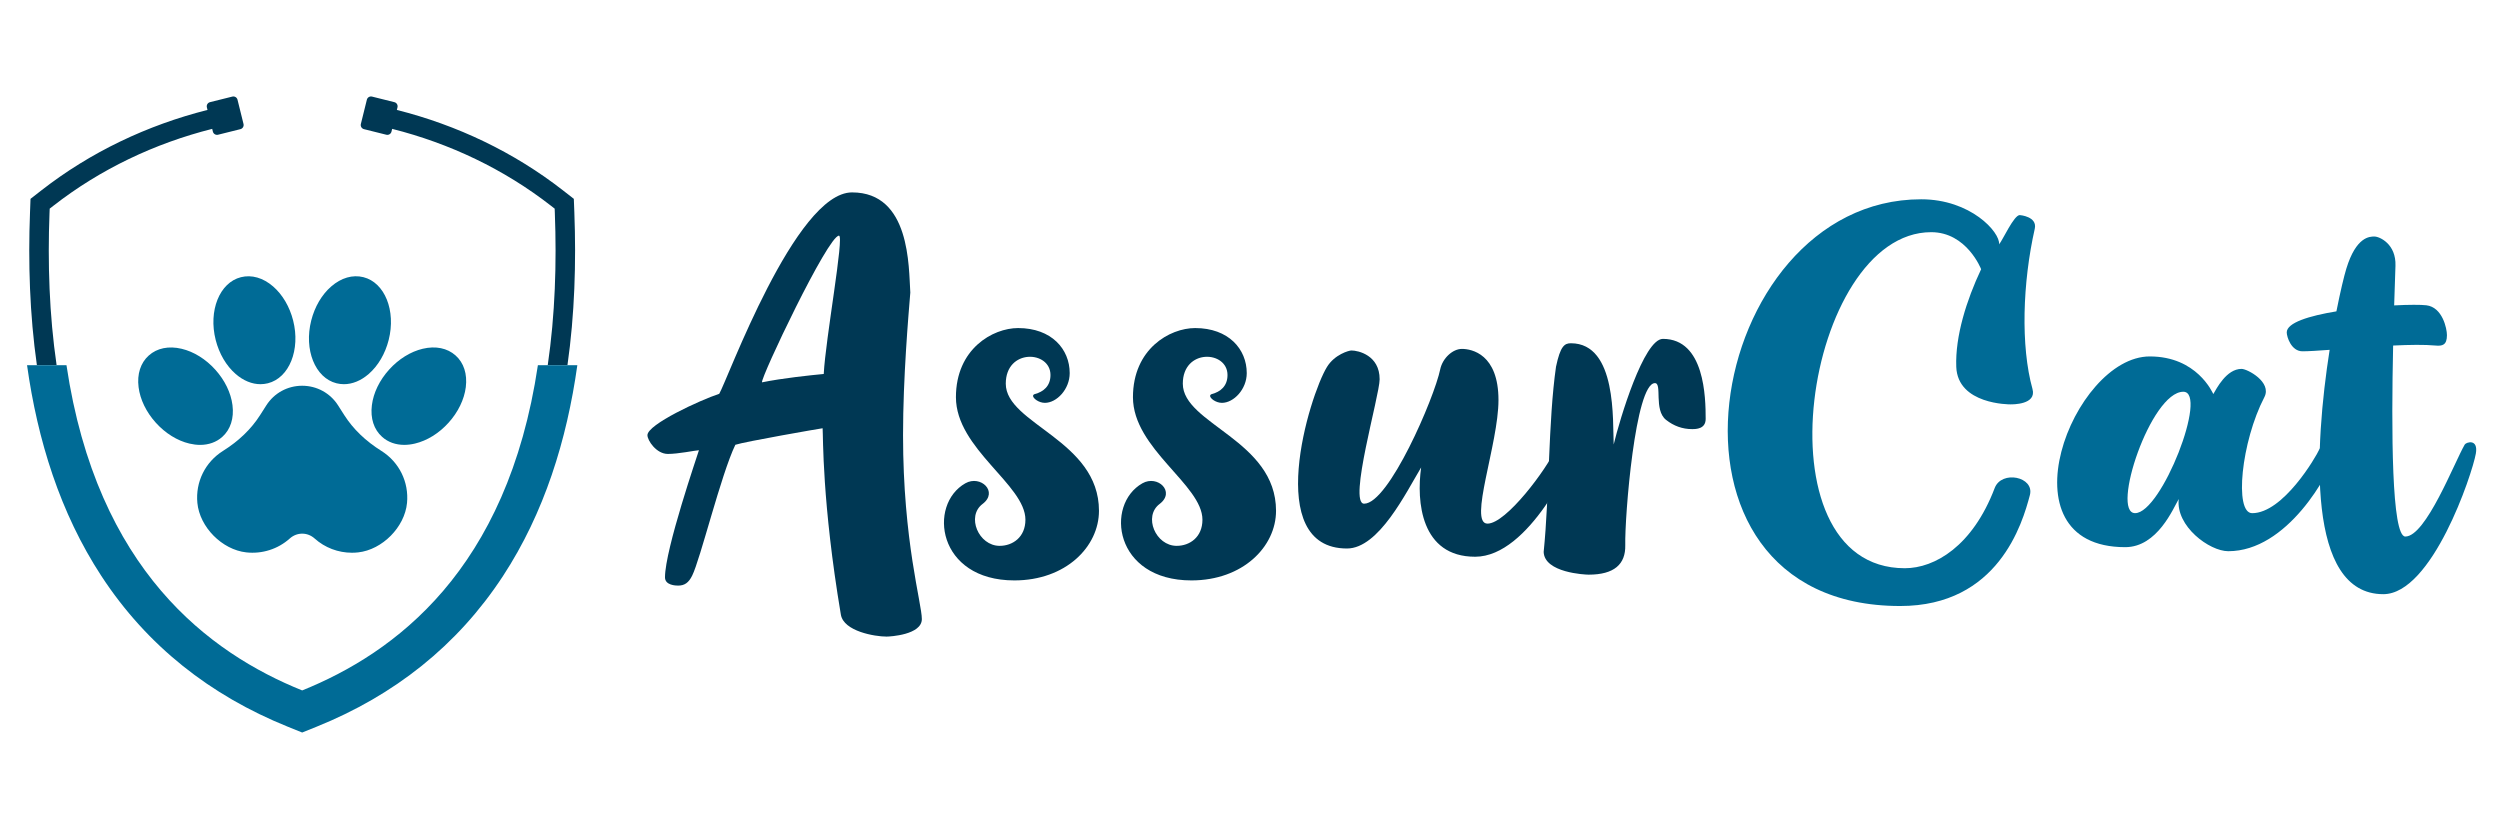 <?xml version="1.0" encoding="utf-8"?>
<!-- Generator: Adobe Illustrator 16.0.0, SVG Export Plug-In . SVG Version: 6.00 Build 0)  -->
<!DOCTYPE svg PUBLIC "-//W3C//DTD SVG 1.1//EN" "http://www.w3.org/Graphics/SVG/1.1/DTD/svg11.dtd">
<svg version="1.1" id="Calque_1" xmlns="http://www.w3.org/2000/svg" xmlns:xlink="http://www.w3.org/1999/xlink" x="0px" y="0px"
	 width="192.25px" height="63.75px" viewBox="0 0 192.25 63.75" enable-background="new 0 0 192.25 63.75" xml:space="preserve">
<g>
	<g>
		<path fill-rule="evenodd" clip-rule="evenodd" fill="#003854" d="M3.172,14.648c3.786-2.953,8.163-5.028,12.785-6.194l-0.049-0.2
			c-0.043-0.175,0.064-0.354,0.239-0.397l1.72-0.429c0.175-0.044,0.354,0.064,0.397,0.239l0.462,1.868
			c0.043,0.175-0.064,0.354-0.239,0.397l-1.72,0.429c-0.175,0.044-0.354-0.064-0.397-0.239l-0.052-0.212
			c-4.419,1.115-8.604,3.099-12.222,5.921l-0.275,0.214l-0.014,0.349c-0.145,3.824-0.023,7.793,0.546,11.687H2.837
			c-0.556-3.908-0.676-7.888-0.529-11.744l0.039-1.046L3.172,14.648z"/>
		<path fill-rule="evenodd" clip-rule="evenodd" fill="#003854" d="M43.303,14.648c-3.785-2.953-8.163-5.028-12.785-6.194l0.049-0.2
			c0.043-0.175-0.064-0.354-0.239-0.397l-1.719-0.429c-0.175-0.044-0.354,0.064-0.397,0.239l-0.462,1.868
			c-0.043,0.175,0.064,0.354,0.24,0.397l1.719,0.429c0.175,0.044,0.354-0.064,0.396-0.239l0.053-0.212
			c4.419,1.115,8.603,3.099,12.222,5.921l0.275,0.214l0.013,0.349c0.145,3.824,0.024,7.793-0.546,11.687h1.516
			c0.556-3.908,0.676-7.888,0.53-11.744l-0.04-1.046L43.303,14.648z"/>
		<path fill-rule="evenodd" clip-rule="evenodd" fill="#006B96" d="M23.238,53.094C16.129,50.222,7.46,43.872,5.112,28.082H4.354
			H2.837H2.08c0.806,5.752,2.538,11.354,5.714,16.209c3.52,5.381,8.388,9.189,14.32,11.586l1.124,0.454l1.124-0.454
			c5.933-2.396,10.801-6.205,14.321-11.586c3.176-4.854,4.908-10.457,5.714-16.209h-0.758h-1.516h-0.759
			C39.016,43.872,30.347,50.222,23.238,53.094"/>
		<g>
			<path fill="#006B96" d="M29.324,34.672c-1.209-0.757-2.167-1.68-2.846-2.744l-0.482-0.756c-0.603-0.945-1.634-1.508-2.758-1.508
				c-1.125,0-2.157,0.563-2.758,1.508l-0.482,0.756c-0.68,1.064-1.637,1.987-2.845,2.744c-1.374,0.859-2.13,2.395-1.975,4.005
				c0.177,1.855,1.899,3.596,3.76,3.801c1.221,0.135,2.438-0.255,3.343-1.066c0.556-0.499,1.36-0.499,1.916,0
				c0.786,0.706,1.81,1.093,2.867,1.093c0.158,0,0.317-0.009,0.477-0.026c1.86-0.205,3.582-1.945,3.759-3.801
				C31.453,37.066,30.696,35.531,29.324,34.672z"/>
			<path fill="#006B96" d="M25.876,29.474c0.188,0.046,0.379,0.07,0.571,0.07c0.65,0,1.31-0.268,1.904-0.783
				c0.723-0.627,1.27-1.557,1.539-2.619c0.571-2.249-0.3-4.414-1.942-4.827c-0.827-0.207-1.705,0.045-2.474,0.712
				c-0.725,0.627-1.271,1.557-1.54,2.619C23.362,26.895,24.233,29.061,25.876,29.474z"/>
			<path fill="#006B96" d="M28.598,31.157c-0.127,1.008,0.153,1.874,0.788,2.439c0.454,0.406,1.042,0.615,1.704,0.615
				c0.262,0,0.537-0.034,0.819-0.101c0.934-0.221,1.853-0.79,2.587-1.606c0.735-0.814,1.205-1.785,1.324-2.732
				c0.126-1.008-0.152-1.874-0.788-2.439c-0.635-0.566-1.531-0.749-2.523-0.514c-0.934,0.221-1.853,0.791-2.587,1.605
				C29.186,29.24,28.716,30.21,28.598,31.157z"/>
			<path fill="#006B96" d="M18.125,28.761c0.594,0.515,1.253,0.783,1.904,0.783c0.191,0,0.382-0.024,0.571-0.07
				c1.643-0.413,2.514-2.579,1.943-4.827c-0.27-1.062-0.817-1.992-1.54-2.619c-0.77-0.667-1.648-0.919-2.475-0.712
				c-1.643,0.413-2.514,2.578-1.942,4.827C16.855,27.204,17.403,28.134,18.125,28.761z"/>
			<path fill="#006B96" d="M17.091,33.599c0.634-0.567,0.915-1.434,0.787-2.441c-0.118-0.947-0.589-1.917-1.324-2.732
				c-0.734-0.814-1.653-1.384-2.587-1.605c-0.993-0.236-1.889-0.053-2.523,0.514c-0.634,0.565-0.914,1.432-0.787,2.439
				c0.118,0.947,0.589,1.917,1.324,2.732c0.735,0.816,1.653,1.386,2.588,1.606c0.282,0.066,0.557,0.101,0.819,0.101
				C16.049,34.212,16.637,34.003,17.091,33.599z"/>
		</g>
	</g>
	<g>
		<path fill="#003854" d="M70.003,22.497c-0.14,1.722-0.559,6.52-0.559,10.964c0,8.161,1.446,12.938,1.446,14.146
			c0,1.216-2.468,1.347-2.715,1.347c-0.887,0-3.296-0.399-3.513-1.69c-1.455-8.655-1.355-13.727-1.403-14.331
			c-0.194,0.021-6.013,1.034-6.711,1.271c-1.105,2.291-2.693,8.821-3.325,10.072c-0.269,0.534-0.575,0.757-1.078,0.757
			c-0.174,0-1.007-0.021-1.007-0.635c0-2.159,2.527-9.474,2.61-9.775c-0.351,0.023-1.58,0.285-2.39,0.285
			c-0.882,0-1.57-1.032-1.57-1.444c0-0.826,4.057-2.7,5.52-3.179c0.627-1.044,5.85-15.489,10.214-15.489
			C70.016,14.796,69.874,20.518,70.003,22.497z M64.518,18.122c-0.85,0-6.039,10.94-5.92,11.28c1.594-0.324,3.695-0.542,4.748-0.643
			C63.482,26.068,64.937,18.122,64.518,18.122z"/>
		<path fill="#003854" d="M84.511,39.28c0,2.762-2.553,5.354-6.504,5.354c-5.943,0-6.663-5.831-3.772-7.468
			c1.173-0.666,2.568,0.653,1.323,1.59c-1.264,0.952-0.306,3.22,1.316,3.22c0.993,0,1.981-0.658,1.981-2.01
			c0-2.687-5.344-5.452-5.344-9.421c0-3.715,2.83-5.317,4.782-5.317c2.568,0,3.967,1.617,3.967,3.465c0,1.24-1,2.286-1.907,2.286
			c-0.473,0-0.911-0.345-0.911-0.528c0-0.068,0.047-0.126,0.143-0.15c0.643-0.171,1.197-0.602,1.197-1.462
			c0-1.896-3.438-2.052-3.438,0.666C77.344,32.611,84.511,33.844,84.511,39.28z"/>
		<path fill="#003854" d="M98.127,39.28c0,2.762-2.555,5.354-6.505,5.354c-5.943,0-6.663-5.831-3.773-7.468
			c1.175-0.666,2.569,0.653,1.323,1.59c-1.264,0.952-0.307,3.22,1.316,3.22c0.993,0,1.98-0.658,1.98-2.01
			c0-2.687-5.344-5.452-5.344-9.421c0-3.715,2.829-5.317,4.784-5.317c2.567,0,3.967,1.617,3.967,3.465
			c0,1.24-1.002,2.286-1.907,2.286c-0.473,0-0.911-0.345-0.911-0.528c0-0.068,0.047-0.126,0.143-0.15
			c0.643-0.171,1.195-0.602,1.195-1.462c0-1.896-3.437-2.052-3.437,0.666C90.959,32.611,98.127,33.844,98.127,39.28z"/>
		<path fill="#003854" d="M121.184,34.644c-0.187,0.531-3.552,8.169-7.746,8.169c-4.176,0-4.522-4.247-4.152-6.868
			c-1.161,1.928-3.252,6.235-5.702,6.235c-6.501,0-2.894-11.758-1.54-13.96c0.593-0.967,1.692-1.268,1.88-1.268
			c0.52,0,2.17,0.363,2.17,2.214c0,1.25-2.44,9.568-1.193,9.568c1.893,0,5.388-8.11,5.85-10.328
			c0.179-0.855,0.955-1.575,1.669-1.575c0.754,0,2.813,0.396,2.813,3.935c0,3.373-2.329,9.501-0.845,9.501
			c1.432,0,4.557-4.177,5.29-5.828C119.982,33.748,121.365,34.132,121.184,34.644z"/>
		<path fill="#003854" d="M131.166,32.214c0,0.776-0.737,0.785-1.046,0.785c-0.736,0-1.41-0.242-2.002-0.712
			c-0.957-0.76-0.28-2.825-0.851-2.825c-1.517,0-2.331,10.284-2.284,12.467c0.031,1.463-0.855,2.262-2.816,2.262
			c-0.271,0-3.401-0.145-3.459-1.745c0.449-4.42,0.345-10.024,0.949-14.245c0.336-1.594,0.654-1.804,1.146-1.804
			c3.563,0,3.201,6.05,3.29,7.784c0.462-1.932,2.318-8.121,3.784-8.121C131.096,26.061,131.166,30.583,131.166,32.214z"/>
		<path fill="#006B96" d="M153.732,18.79c0.287-0.351,1.14-2.25,1.585-2.25c0.023,0,1.367,0.108,1.157,1.048
			c-0.937,4.147-1.094,9.021-0.175,12.328c0.336,1.215-1.56,1.18-1.699,1.18c-0.068,0-4.055,0.017-4.163-2.886
			c-0.087-2.356,0.791-5.136,1.912-7.508c0,0-1.1-2.848-3.839-2.848c-9.681,0-13.604,25.842-2.031,25.842
			c2.313,0,5.218-1.706,6.912-6.164c0.53-1.396,3.076-0.873,2.708,0.537c-0.572,2.181-2.434,8.533-9.974,8.533
			c-20.485,0-15.092-31.277,1.612-31.277C151.544,15.325,153.812,17.851,153.732,18.79z"/>
		<path fill="#006B96" d="M179.695,34.639c-0.583,1.896-3.824,7.749-8.34,7.749c-1.447,0-4.048-1.917-3.81-4.013
			c-0.415,0.699-1.636,3.702-4.114,3.702c-9.699,0-4.037-14.667,1.887-14.667c3.62,0,4.82,2.774,4.886,2.893
			c0.238-0.395,1-1.936,2.172-1.936c0.449,0,2.354,1.017,1.755,2.173c-1.78,3.423-2.331,8.923-0.94,8.923
			c2.374,0,4.891-4.289,5.176-4.928C178.549,34.127,179.8,34.299,179.695,34.639z M167.898,30.126c-2.508,0-5.596,9.335-3.707,9.335
			C166.221,39.462,169.845,30.126,167.898,30.126z"/>
		<path fill="#006B96" d="M190.391,34.888c-0.279,1.578-3.363,10.804-7.117,10.804c-5.933,0-5.299-11.273-4.125-18.79
			c-0.896,0.066-1.64,0.113-2.091,0.113c-0.857,0-1.208-1.106-1.208-1.455c0-0.745,1.731-1.274,3.82-1.617
			c0.307-1.556,0.594-2.734,0.762-3.281c0.755-2.474,1.806-2.474,2.158-2.474c0.394,0,1.681,0.571,1.621,2.253
			c-0.027,0.806-0.063,1.853-0.1,3.044c1.131-0.058,2.05-0.059,2.474-0.009c1.244,0.147,1.585,1.795,1.585,2.298
			c0,0.769-0.357,0.848-0.883,0.798c-0.825-0.078-1.993-0.06-3.255,0c-0.141,6.507-0.123,14.688,0.937,14.688
			c1.586,0,3.775-5.709,4.57-7.075C189.646,34.002,190.599,33.701,190.391,34.888z"/>
	</g>
</g>
</svg>
